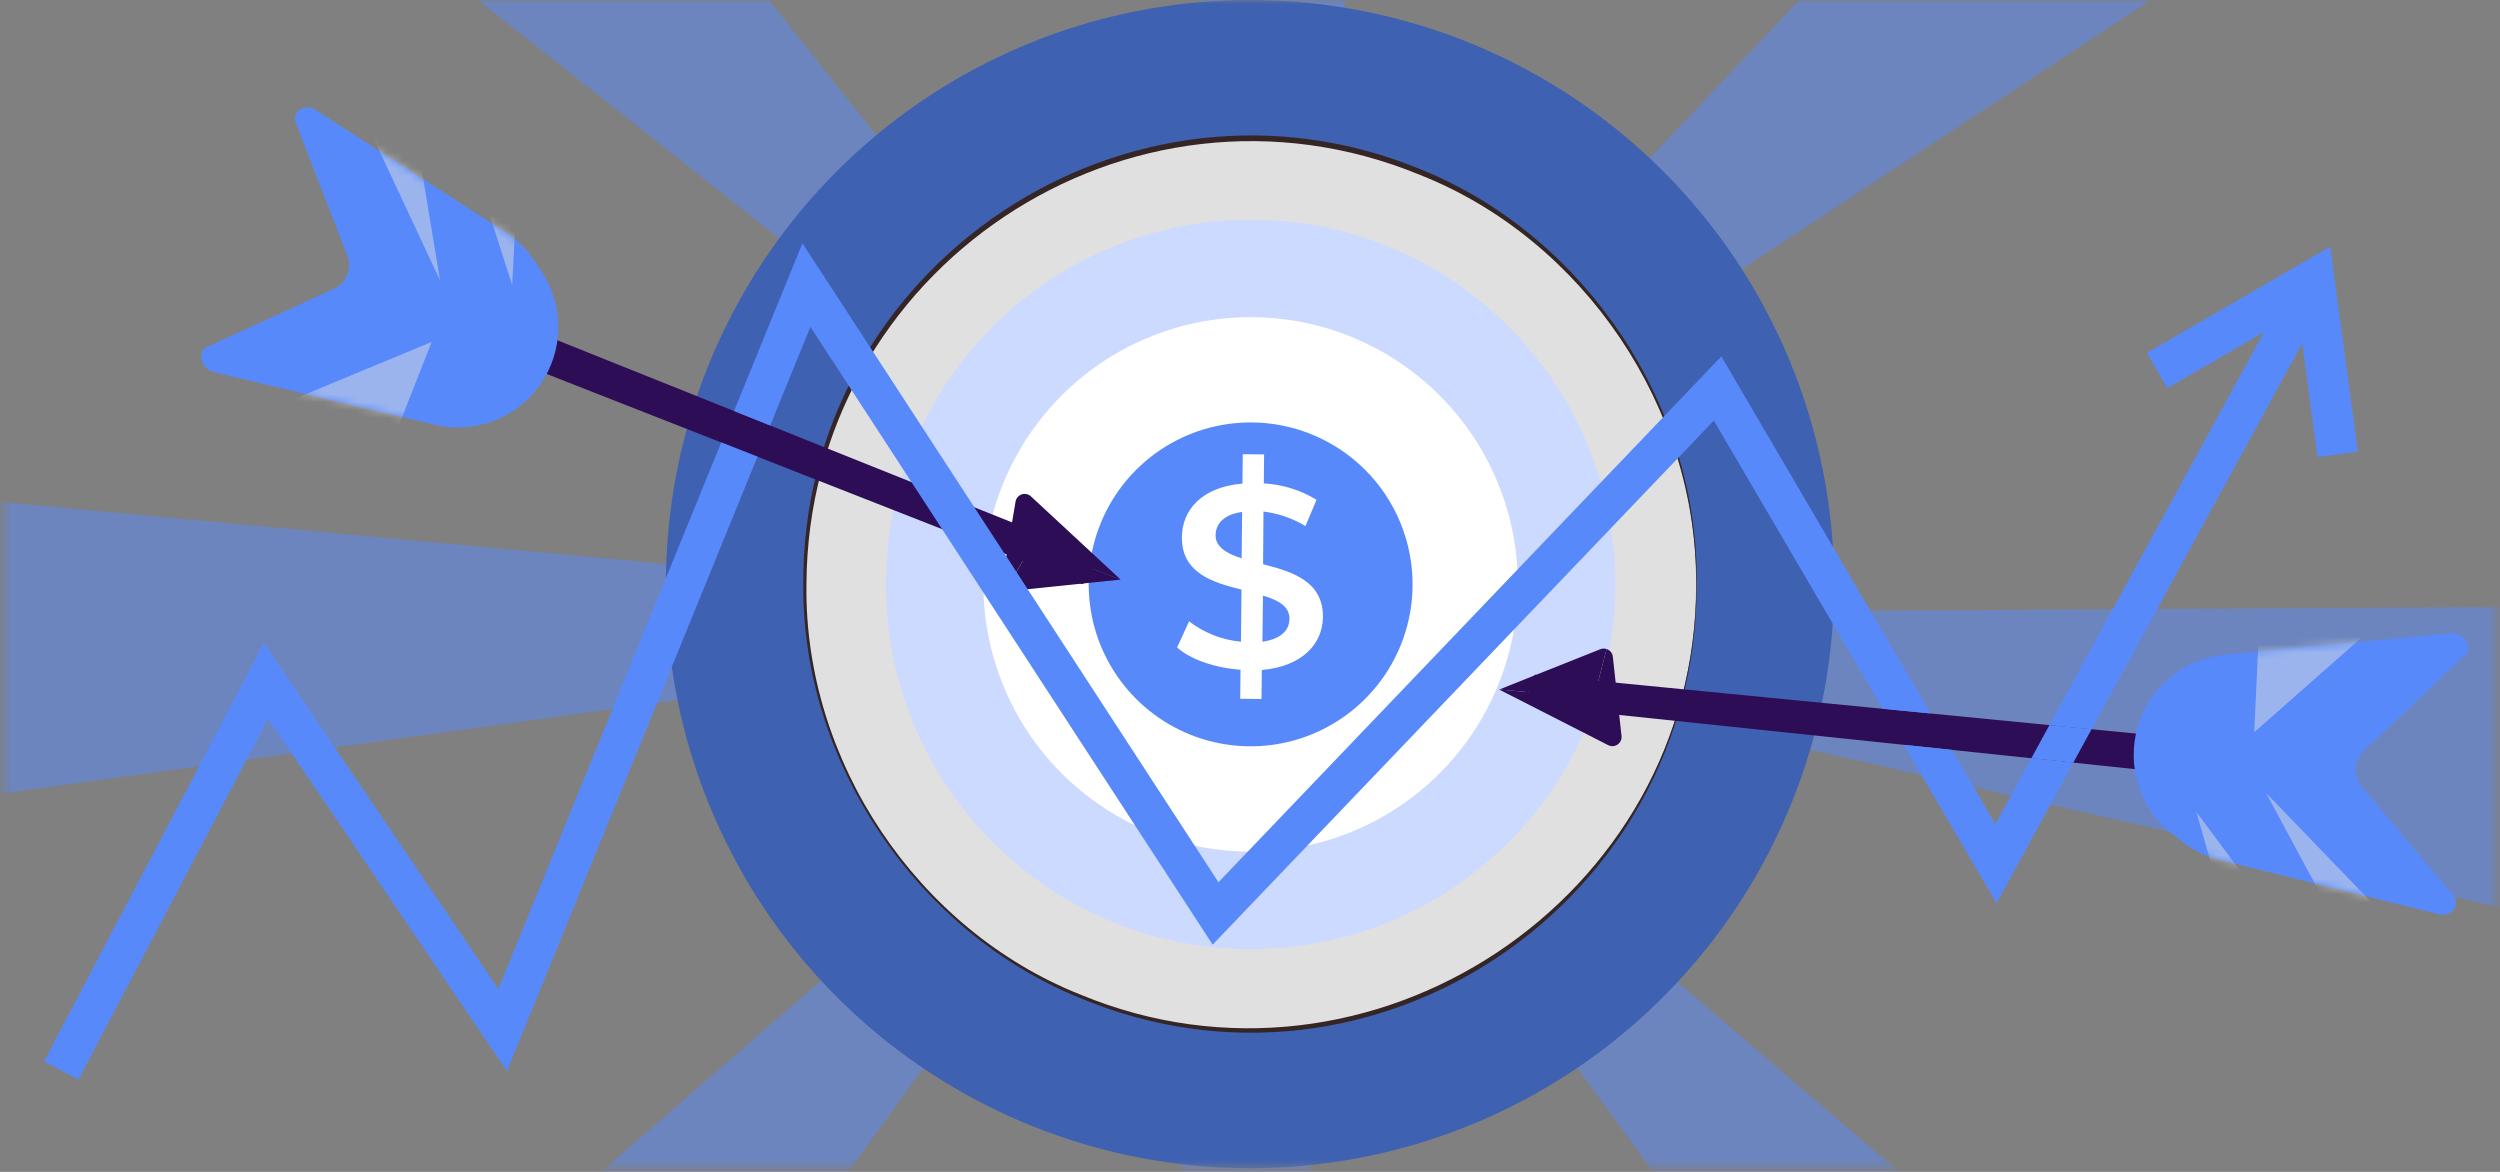 <svg width="320" height="150" viewBox="0 0 320 150" fill="none" xmlns="http://www.w3.org/2000/svg">
<rect x="0" y="0" width="320" height="150" fill="#808080" stroke="none"/>
<mask id="mask0_6154_151049" style="mask-type:luminance" maskUnits="userSpaceOnUse" x="0" y="0" width="320" height="150">
<path d="M310.76 0H9.24C4.413 0 0.5 3.913 0.5 8.74V140.79C0.5 145.617 4.413 149.53 9.24 149.53H310.76C315.587 149.53 319.5 145.617 319.5 140.79V8.74C319.5 3.913 315.587 0 310.76 0Z" fill="white"/>
</mask>
<g mask="url(#mask0_6154_151049)">
<g opacity="0.5">
<path d="M155.879 78.648L303.69 -18.708L277.554 -49.891L155.879 78.648Z" fill="#5889FB"/>
<path d="M155.879 78.645L332.871 77.625L328.428 118.07L155.879 78.645Z" fill="#5889FB"/>
<mask id="mask1_6154_151049" style="mask-type:luminance" maskUnits="userSpaceOnUse" x="-15" y="-97" width="309" height="352">
<path d="M293.04 -96.914H-14.891V254.86H293.04V-96.914Z" fill="white"/>
</mask>
<g mask="url(#mask1_6154_151049)">
<path d="M161.341 79.286L22.566 -30.572L51.32 -59.359L161.341 79.286Z" fill="#5889FB"/>
<path d="M161.341 79.287L-14.891 62.859L-13.986 103.537L161.341 79.287Z" fill="#5889FB"/>
<path d="M161.339 79.289L144.707 -96.922L185.387 -96.064L161.339 79.289Z" fill="#5889FB"/>
<path d="M161 78.641L177.633 254.851L136.953 253.991L161 78.641Z" fill="#5889FB"/>
<path d="M161.794 76.234L28.211 192.349L58.257 219.786L161.794 76.234Z" fill="#5889FB"/>
<path d="M158.668 77.648L263.183 220.487L293.042 192.846L158.668 77.648Z" fill="#5889FB"/>
</g>
</g>
<path d="M234.766 74.765C234.766 89.552 230.381 104.007 222.166 116.302C213.95 128.597 202.273 138.18 188.612 143.839C174.95 149.498 159.917 150.978 145.414 148.093C130.911 145.209 117.589 138.088 107.133 127.632C96.677 117.176 89.556 103.854 86.671 89.351C83.786 74.848 85.267 59.815 90.926 46.154C96.585 32.492 106.167 20.816 118.463 12.6C130.758 4.385 145.213 0 160 0C179.829 0 198.846 7.877 212.867 21.898C226.889 35.919 234.766 54.936 234.766 74.765Z" fill="#3E61B2"/>
<path d="M217.136 74.799C217.136 86.084 213.79 97.115 207.52 106.497C201.25 115.88 192.339 123.193 181.914 127.511C171.488 131.829 160.016 132.959 148.948 130.757C137.88 128.556 127.713 123.121 119.734 115.142C111.755 107.162 106.321 96.996 104.12 85.928C101.918 74.86 103.048 63.388 107.367 52.963C111.686 42.537 118.999 33.626 128.382 27.357C137.765 21.088 148.796 17.742 160.081 17.742C175.213 17.742 189.726 23.754 200.426 34.454C211.126 45.154 217.137 59.667 217.136 74.799Z" fill="#E0E0E0"/>
<path d="M217.175 74.797C217.311 115.474 175.792 143.519 138.162 127.713C117.204 119.162 102.647 97.449 102.822 74.797C102.598 34.016 144.451 6.086 182.051 21.759C203.031 30.333 217.519 52.129 217.175 74.797ZM217.101 74.797C217.266 52.262 202.724 30.691 181.785 22.398C144.504 7.013 103.379 34.497 103.227 74.797C102.893 97.346 117.363 119.003 138.326 127.32C175.365 142.664 217.212 115.029 217.101 74.797Z" fill="#352525"/>
<path d="M206.765 74.802C206.765 84.036 204.027 93.062 198.897 100.739C193.767 108.416 186.476 114.4 177.945 117.934C169.415 121.467 160.028 122.391 150.972 120.59C141.916 118.789 133.597 114.342 127.068 107.813C120.539 101.284 116.093 92.965 114.291 83.909C112.49 74.853 113.415 65.466 116.949 56.936C120.482 48.405 126.466 41.114 134.144 35.984C141.821 30.855 150.848 28.117 160.081 28.117C172.463 28.118 184.337 33.036 193.092 41.791C201.847 50.547 206.765 62.421 206.765 74.802Z" fill="#CBDAFE"/>
<path d="M194.287 74.801C194.287 81.567 192.28 88.18 188.522 93.806C184.763 99.431 179.42 103.816 173.17 106.405C166.919 108.994 160.041 109.671 153.405 108.351C146.77 107.031 140.674 103.773 135.89 98.989C131.106 94.205 127.848 88.11 126.528 81.475C125.208 74.839 125.886 67.961 128.475 61.711C131.064 55.46 135.449 50.117 141.074 46.359C146.699 42.6 153.313 40.594 160.079 40.594C164.571 40.594 169.019 41.478 173.17 43.197C177.32 44.917 181.091 47.436 184.267 50.613C187.444 53.789 189.964 57.56 191.683 61.711C193.402 65.861 194.287 70.309 194.287 74.801Z" fill="white"/>
<path d="M180.81 74.8C180.81 78.9 179.594 82.908 177.316 86.316C175.038 89.725 171.801 92.382 168.013 93.951C164.226 95.52 160.058 95.93 156.037 95.13C152.016 94.33 148.322 92.356 145.423 89.457C142.524 86.558 140.55 82.865 139.75 78.844C138.95 74.823 139.36 70.655 140.929 66.867C142.498 63.079 145.155 59.842 148.564 57.564C151.973 55.286 155.98 54.071 160.08 54.07C162.802 54.07 165.498 54.606 168.013 55.648C170.528 56.69 172.814 58.217 174.739 60.142C176.664 62.067 178.191 64.352 179.232 66.867C180.274 69.382 180.81 72.078 180.81 74.8Z" fill="#5889FB"/>
<path d="M161.513 85.76L161.475 89.474L158.748 89.442L158.786 85.728C155.519 85.497 152.367 84.399 150.668 82.881L152.202 79.53C154.122 81.012 156.424 81.916 158.84 82.134L158.913 75.464C155.187 74.554 151.198 73.318 151.285 68.695C151.323 65.29 153.837 62.315 159.032 61.907L159.076 58.141L161.806 58.165L161.768 61.879C164.158 62.002 166.478 62.725 168.515 63.98L167.1 67.334C165.458 66.346 163.627 65.713 161.725 65.476L161.675 72.222C165.369 73.165 169.387 74.376 169.336 79.004C169.292 82.379 166.75 85.286 161.517 85.762M158.932 71.456L158.992 65.526C156.623 65.859 155.607 67.052 155.594 68.52C155.581 69.987 157.005 70.876 158.932 71.456ZM165.056 79.231C165.066 77.595 163.606 76.812 161.657 76.24L161.591 82.14C163.993 81.783 165.033 80.666 165.051 79.229L165.056 79.231Z" fill="white"/>
<path d="M62.473 40L138.363 70.403L139.166 71.177C139.427 71.427 139.621 71.738 139.732 72.081C139.844 72.425 139.868 72.79 139.804 73.146C139.74 73.501 139.589 73.835 139.364 74.118C139.14 74.401 138.849 74.624 138.517 74.767L60.613 44.195L62.473 40Z" fill="#2E0D57"/>
<path d="M68.488 33.476C67.501 31.972 66.21 30.693 64.697 29.721L40.397 14.081C39.114 13.255 37.612 14.066 37.769 15.499L44.464 32.721C44.772 33.514 44.766 34.395 44.446 35.183C44.126 35.972 43.517 36.608 42.744 36.963L26.158 44.57C25.25 45.545 25.946 47.296 27.381 47.638L55.626 54.368C58.132 54.965 60.759 54.796 63.168 53.883C65.577 52.969 67.656 51.353 69.135 49.245C70.615 47.136 71.427 44.631 71.466 42.055C71.505 39.48 70.77 36.951 69.356 34.798C69.044 34.322 68.753 33.881 68.49 33.477" fill="#5889FB"/>
<g opacity="0.5">
<mask id="mask2_6154_151049" style="mask-type:luminance" maskUnits="userSpaceOnUse" x="25" y="13" width="47" height="51">
<path d="M71.478 13.75H25.758V63.752H71.478V13.75Z" fill="white"/>
</mask>
<g mask="url(#mask2_6154_151049)">
<mask id="mask3_6154_151049" style="mask-type:luminance" maskUnits="userSpaceOnUse" x="25" y="13" width="47" height="42">
<path d="M68.5 33.476C67.513 31.972 66.222 30.691 64.709 29.718L40.409 14.081C39.126 13.255 37.624 14.066 37.781 15.501L44.475 32.722C44.783 33.515 44.777 34.396 44.458 35.185C44.138 35.973 43.529 36.61 42.756 36.965L26.169 44.57C25.261 45.547 25.958 47.298 27.393 47.639L55.638 54.368C58.143 54.965 60.771 54.796 63.179 53.882C65.588 52.969 67.666 51.353 69.145 49.244C70.625 47.136 71.437 44.631 71.477 42.056C71.516 39.48 70.782 36.952 69.368 34.799L68.502 33.477" fill="white"/>
</mask>
<g mask="url(#mask3_6154_151049)">
<path d="M46.777 15.492L56.329 35.889L53.064 16.165L46.777 15.492Z" fill="#E0E0E0"/>
<path d="M62.648 27.406L65.556 36.473L65.972 28.579L62.648 27.406Z" fill="#E0E0E0"/>
<path d="M33.535 52.785L55.257 43.766L47.383 63.749L33.535 52.785Z" fill="#E0E0E0"/>
</g>
</g>
</g>
<path d="M296.649 58.512L294.144 39.98L277.425 49.675L274.812 45.168L298.263 31.57L301.812 57.814L296.649 58.512Z" fill="#5889FB"/>
<path d="M63.79 126.601L33.781 82.295L5.629 135.865L10.043 138.183L34.322 91.981L64.889 137.11L96.959 58.453L92.316 56.633L63.79 126.601Z" fill="#5889FB"/>
<path d="M143.435 74.19H143.441L131.956 63.531C131.8 63.388 131.608 63.288 131.4 63.244C131.192 63.2 130.977 63.213 130.776 63.282C130.575 63.35 130.396 63.471 130.258 63.633C130.12 63.794 130.029 63.99 129.993 64.199L128.294 74.254C128.256 74.478 128.283 74.707 128.372 74.916C128.462 75.124 128.609 75.302 128.798 75.428L132.066 69.824L143.435 74.19Z" fill="#2E0D57"/>
<path d="M143.437 74.186L132.069 69.82L128.801 75.424C129.029 75.579 129.305 75.648 129.579 75.619L143.437 74.186Z" fill="#2E0D57"/>
<path d="M279.12 99.064L197.814 90.522L196.829 89.998C196.511 89.828 196.239 89.582 196.038 89.282C195.837 88.982 195.714 88.637 195.678 88.278C195.643 87.918 195.697 87.556 195.836 87.223C195.975 86.889 196.194 86.595 196.474 86.367L279.763 94.522L279.12 99.064Z" fill="#2E0D57"/>
<path d="M191.897 88.26H191.891L205.849 95.38C206.038 95.476 206.25 95.519 206.462 95.505C206.674 95.49 206.879 95.419 207.053 95.298C207.228 95.177 207.367 95.011 207.455 94.818C207.544 94.625 207.578 94.412 207.555 94.2L206.444 84.062C206.419 83.837 206.33 83.624 206.188 83.448C206.045 83.272 205.854 83.141 205.639 83.07L204.022 89.354L191.897 88.26Z" fill="#2E0D57"/>
<path d="M191.895 88.26L204.021 89.357L205.638 83.074C205.376 82.988 205.092 82.997 204.836 83.1L191.895 88.26Z" fill="#2E0D57"/>
<path d="M297.123 39.465L292.748 37.078L262.328 92.815L267.718 93.342L297.123 39.465Z" fill="#5889FB"/>
<path d="M220.332 45.619L155.965 112.924L102.712 31.141L93.957 52.61L98.585 54.464L103.732 41.839L155.22 120.914L219.369 53.834L240.978 90.723L247.106 91.323L220.332 45.619Z" fill="#5889FB"/>
<path d="M262.328 92.812L260.012 97.055L265.382 97.619L267.718 93.34L262.328 92.812Z" fill="#5889FB"/>
<path d="M255.407 105.489L249.838 95.983L243.684 95.336L255.56 115.612L265.383 97.617L260.012 97.055L255.407 105.489Z" fill="#5889FB"/>
<path d="M279.326 107.744C280.746 108.848 282.382 109.642 284.128 110.073L312.178 117.021C313.66 117.388 314.818 116.135 314.206 114.828L302.307 100.694C301.758 100.043 301.48 99.207 301.527 98.358C301.575 97.508 301.945 96.709 302.563 96.123L315.799 83.565C316.343 82.348 315.118 80.916 313.652 81.056L284.748 83.816C282.184 84.062 279.753 85.072 277.77 86.715C275.787 88.358 274.342 90.558 273.624 93.031C272.905 95.504 272.946 98.136 273.74 100.586C274.535 103.036 276.046 105.191 278.079 106.772L279.326 107.742" fill="#5889FB"/>
<g opacity="0.5">
<mask id="mask4_6154_151049" style="mask-type:luminance" maskUnits="userSpaceOnUse" x="273" y="72" width="43" height="48">
<path d="M315.939 72.266H273.121V119.138H315.939V72.266Z" fill="white"/>
</mask>
<g mask="url(#mask4_6154_151049)">
<mask id="mask5_6154_151049" style="mask-type:luminance" maskUnits="userSpaceOnUse" x="273" y="81" width="43" height="37">
<path d="M279.337 107.743C280.757 108.847 282.393 109.641 284.139 110.072L312.189 117.02C313.671 117.387 314.829 116.134 314.218 114.829L302.317 100.695C301.769 100.044 301.49 99.208 301.538 98.358C301.585 97.508 301.956 96.709 302.573 96.123L315.811 83.565C316.355 82.348 315.129 80.916 313.662 81.056L284.759 83.816C282.195 84.062 279.765 85.072 277.781 86.715C275.798 88.358 274.354 90.558 273.636 93.031C272.917 95.504 272.958 98.136 273.752 100.586C274.546 103.035 276.057 105.19 278.09 106.772L279.337 107.742" fill="white"/>
</mask>
<g mask="url(#mask5_6154_151049)">
<path d="M305.705 117.739L290.074 101.523L299.539 119.134L305.705 117.739Z" fill="#E0E0E0"/>
<path d="M286.833 111.601L281.152 103.961L283.308 111.564L286.833 111.601Z" fill="#E0E0E0"/>
<path d="M306.185 78.165L288.543 93.721L289.538 72.266L306.185 78.165Z" fill="#E0E0E0"/>
</g>
</g>
</g>
</g>
</svg>
